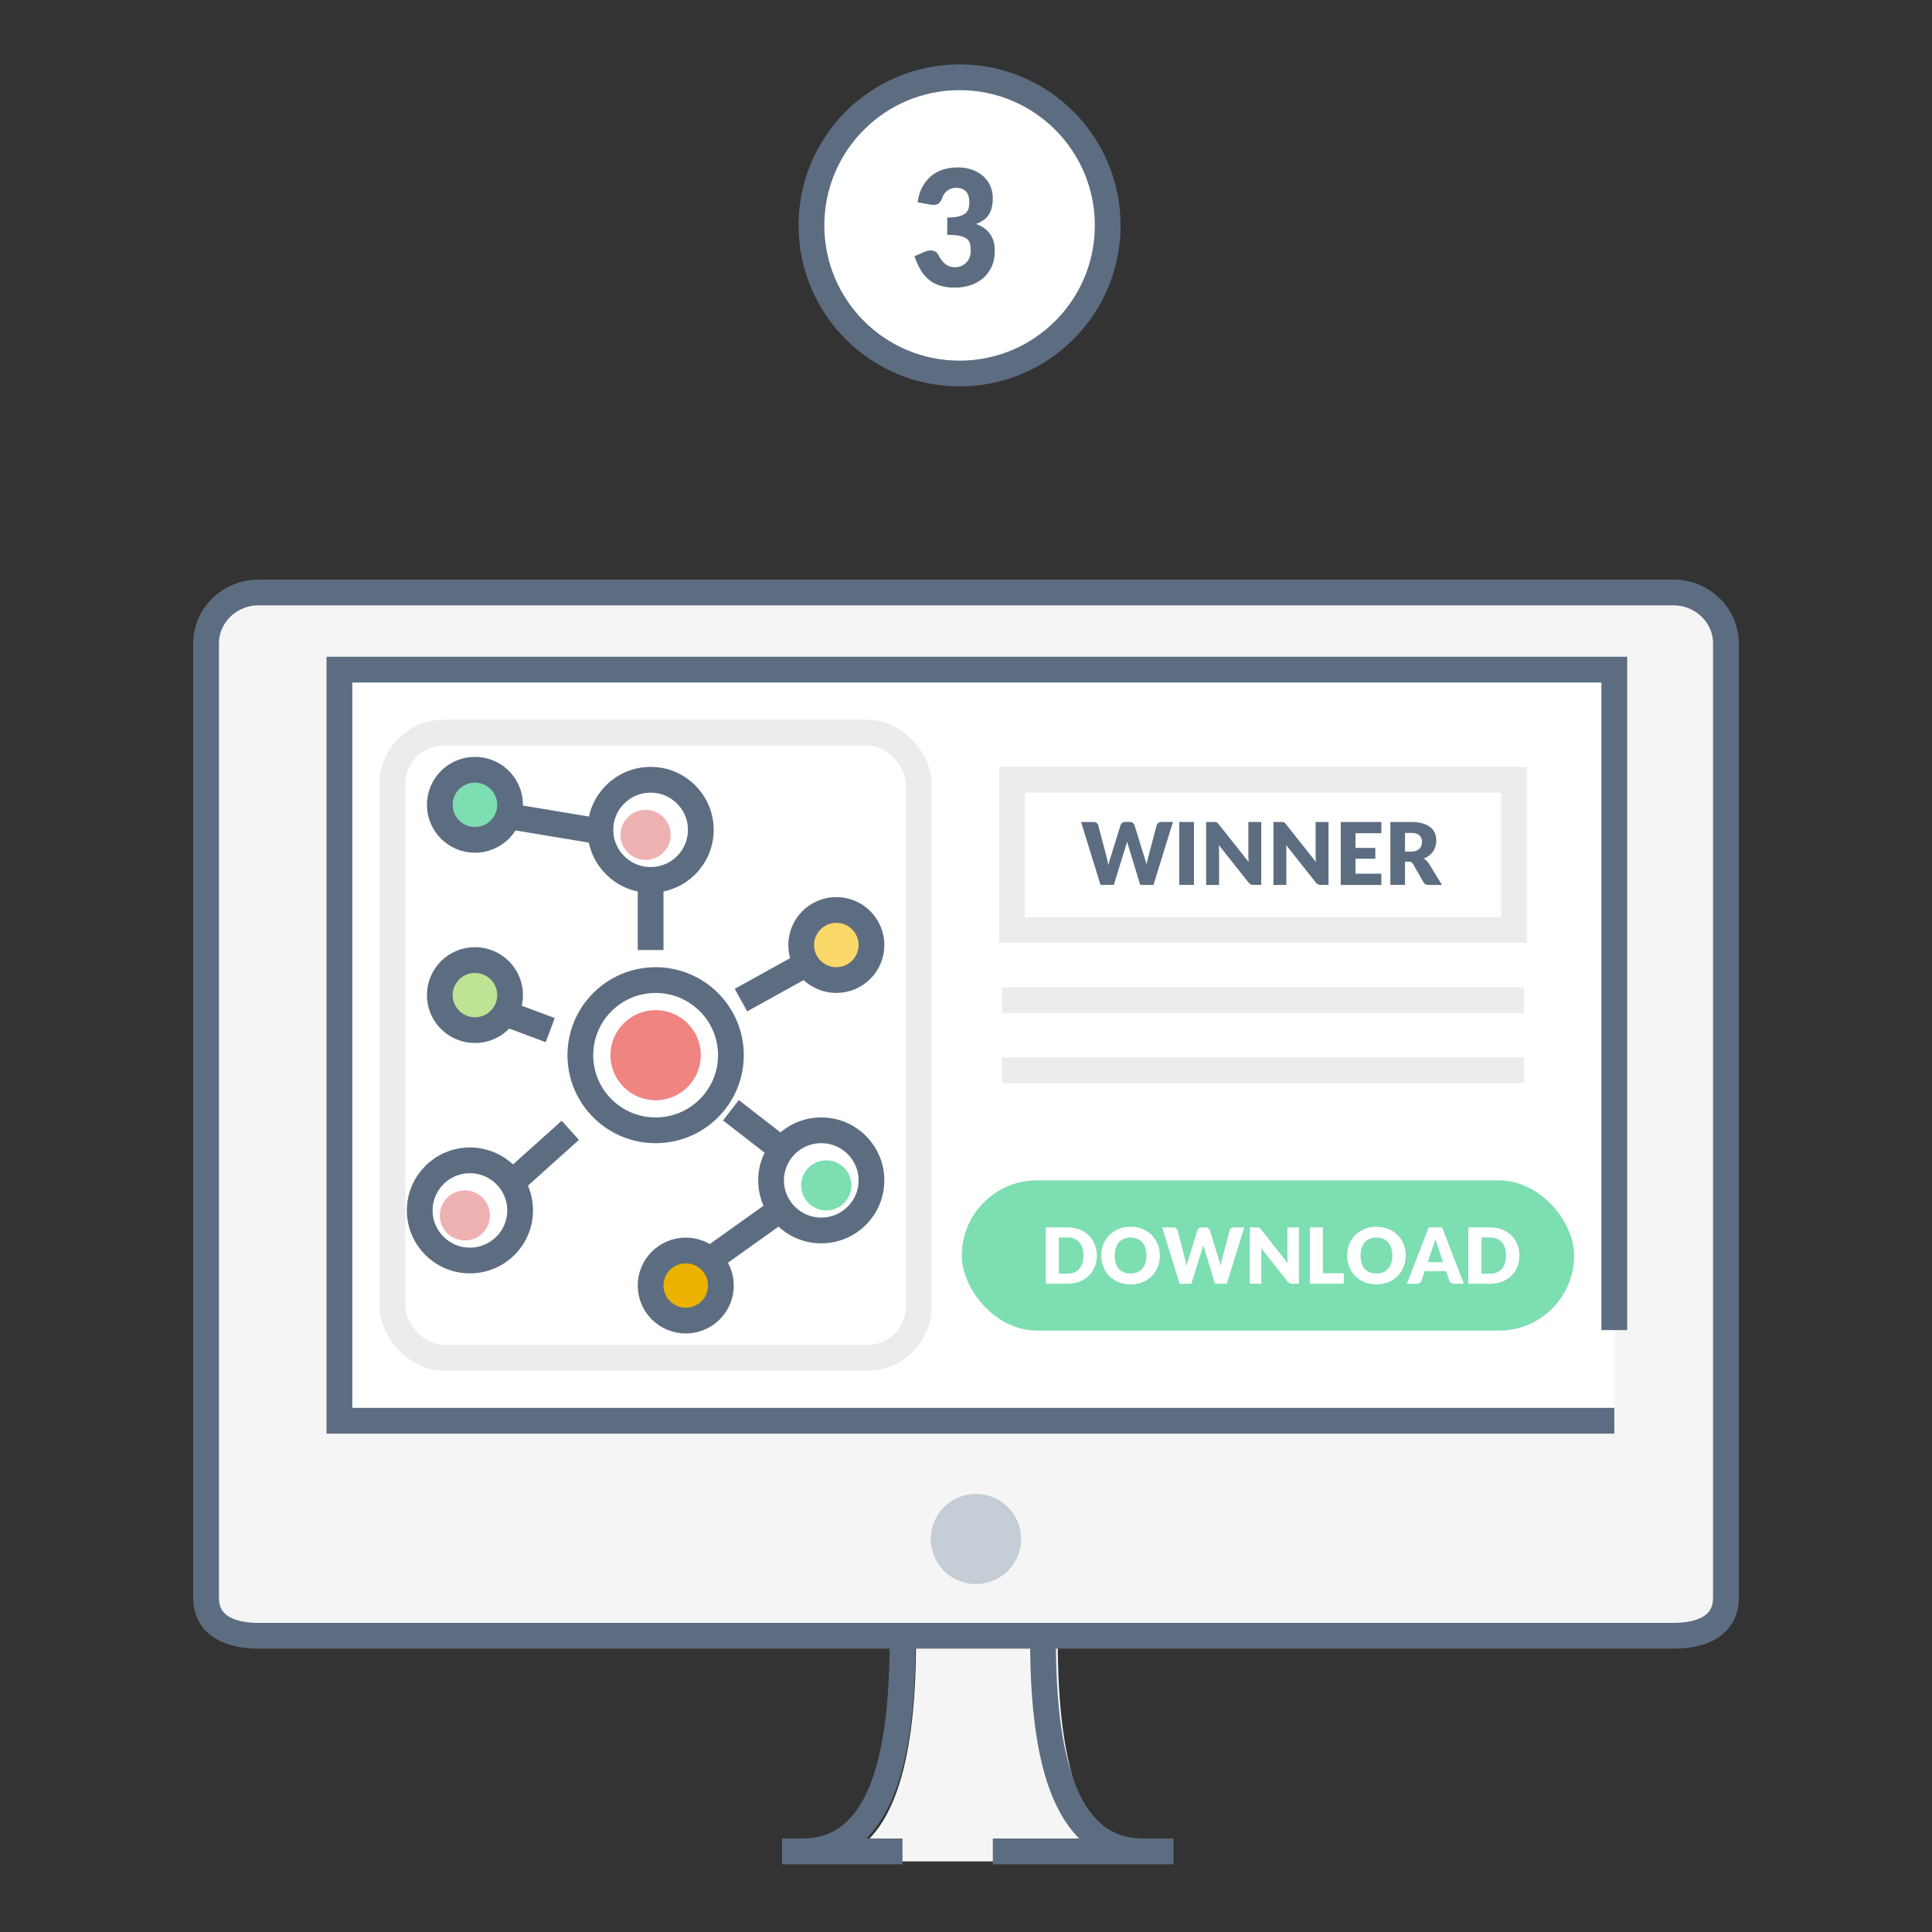 <svg xmlns="http://www.w3.org/2000/svg" xmlns:xlink="http://www.w3.org/1999/xlink" width="150" height="150" viewBox="0 0 150 150"><rect x="0" y="0" width="150" height="150" fill="#333333" stroke="none"/><title>project-steps-step-3</title><defs><rect id="a" x="13.47" y="10.664" width="42.866" height="50.542" rx="4"></rect></defs><g fill="none" fill-rule="evenodd"><g transform="translate(63 6)"><ellipse stroke="#5D6D81" stroke-width="2" fill="#FFF" cx="11.501" cy="11.5" rx="11.501" ry="11.5"></ellipse><path d="M8.241 9.707c.065-.455.188-.852.371-1.19.183-.339.41-.62.681-.846a2.73 2.73 0 0 1 .932-.505c.35-.11.726-.166 1.128-.166.434 0 .82.064 1.157.191.338.128.624.3.857.517.233.217.41.47.53.755.121.286.181.588.181.906 0 .288-.028.542-.084.761-.056.22-.14.41-.25.57a1.56 1.56 0 0 1-.41.408 2.48 2.48 0 0 1-.558.279c.973.355 1.46 1.044 1.46 2.067 0 .485-.085.907-.254 1.266a2.59 2.59 0 0 1-.679.896 2.867 2.867 0 0 1-.985.536c-.374.12-.764.179-1.17.179-.418 0-.79-.047-1.116-.141a2.53 2.53 0 0 1-.868-.439 2.868 2.868 0 0 1-.667-.761A5.2 5.2 0 0 1 8 13.887l.832-.351c.217-.088.418-.11.603-.069a.567.567 0 0 1 .398.288c.181.347.373.599.576.755.203.157.441.235.715.235.209 0 .39-.036.545-.11a1.19 1.19 0 0 0 .386-.281 1.17 1.17 0 0 0 .232-.392c.053-.146.079-.294.079-.445a3.15 3.15 0 0 0-.04-.53.699.699 0 0 0-.22-.404c-.12-.112-.302-.199-.545-.26-.243-.06-.582-.09-1.016-.09V10.89c.365 0 .661-.029.886-.087.225-.059.4-.14.522-.242a.73.73 0 0 0 .244-.372c.04-.147.06-.307.06-.483 0-.36-.083-.636-.25-.83-.167-.194-.421-.292-.763-.292a1.09 1.09 0 0 0-.702.23 1.17 1.17 0 0 0-.395.566c-.085.23-.195.383-.332.458-.137.075-.332.092-.585.05l-.989-.182z" fill="#5D6D81"></path></g><g transform="translate(16 45.213)"><path d="M113.931 81.787H4.069c-2.238 0-4.069-.79-4.069-2.963V4.739C0 2.565 1.831.787 4.069.787h109.862C116.169.787 118 2.565 118 4.74v74.085c0 2.173-1.831 2.963-4.069 2.963zM55.12 82.2c0 10.062-2.02 17.106-7.878 17.106h-1.817H75.82h-1.818c-5.857 0-7.877-7.044-7.877-17.106H55.12z" fill="#F5F5F5"></path><path d="M118 78.824c0 2.173-1.831 2.963-4.069 2.963H4.069c-2.238 0-4.069-.79-4.069-2.963V4.739C0 2.565 1.831.787 4.069.787h109.862C116.169.787 118 2.565 118 4.74v74.085zM54.069 98.529h-9.353m30.396 0H61.083M64.98 82.2c0 9.857 1.999 16.329 7.794 16.329M54.069 82.2c0 9.857-1.999 16.329-7.794 16.329" stroke="#5D6D81" stroke-width="2"></path><path fill="#FFF" d="M10.353 6.776h98.981v58.318H10.353z"></path><rect width="47.542" height="11.664" rx="5.832" transform="translate(58.674 46.432)" fill="#7DDEB1"></rect><path d="M69.157 52.268c0 .316-.055.607-.164.874a2.046 2.046 0 0 1-.46.693 2.089 2.089 0 0 1-.716.456 2.532 2.532 0 0 1-.928.164H65.19v-4.371h1.698c.34 0 .65.055.928.165a2.03 2.03 0 0 1 1.176 1.148c.11.266.164.557.164.87zm-1.038 0c0-.216-.028-.411-.084-.585a1.25 1.25 0 0 0-.242-.443 1.049 1.049 0 0 0-.385-.279 1.309 1.309 0 0 0-.52-.097h-.677v2.81h.678c.194 0 .367-.032.519-.097.152-.065.28-.158.385-.279a1.25 1.25 0 0 0 .242-.442c.056-.174.084-.37.084-.588zm5.928 0c0 .316-.055.61-.164.882a2.126 2.126 0 0 1-.46.709 2.112 2.112 0 0 1-.716.473 2.433 2.433 0 0 1-.928.17c-.34 0-.65-.056-.93-.17a2.125 2.125 0 0 1-.719-.473 2.114 2.114 0 0 1-.462-.71 2.35 2.35 0 0 1-.163-.881c0-.316.054-.61.163-.882.11-.272.263-.508.462-.708.2-.2.439-.357.719-.471.28-.114.59-.171.93-.171.34 0 .65.057.928.172.28.115.518.273.716.473.198.2.351.436.46.708.11.272.164.565.164.879zm-1.038 0c0-.216-.028-.411-.084-.584a1.236 1.236 0 0 0-.242-.44 1.042 1.042 0 0 0-.385-.275 1.327 1.327 0 0 0-.52-.096c-.195 0-.37.032-.523.096a1.039 1.039 0 0 0-.387.276c-.105.12-.185.266-.241.439a1.89 1.89 0 0 0-.084.584c0 .218.028.413.084.586.056.173.136.32.241.44.105.12.234.211.387.274.153.063.328.095.524.095.194 0 .367-.032.519-.095.152-.063.28-.154.385-.274.105-.12.186-.267.242-.44a1.9 1.9 0 0 0 .084-.586zm7.59-2.184l-1.35 4.37h-.918l-.822-2.708a1.533 1.533 0 0 1-.045-.14 7.246 7.246 0 0 1-.042-.16l-.042.16a1.533 1.533 0 0 1-.045.14l-.834 2.709h-.918l-1.35-4.371h.852c.088 0 .161.02.22.06.06.04.098.093.116.159l.6 2.28c.018.072.036.15.054.235l.054.266c.036-.188.08-.355.132-.501l.708-2.28a.343.343 0 0 1 .33-.219h.3c.088 0 .159.02.213.061a.39.39 0 0 1 .123.158l.702 2.28c.052.14.096.299.132.477a7.191 7.191 0 0 1 .102-.477l.6-2.28a.285.285 0 0 1 .114-.153.355.355 0 0 1 .216-.066h.798zm4.25 0v4.37h-.527a.46.46 0 0 1-.197-.037.48.48 0 0 1-.157-.13l-2.061-2.607a3.718 3.718 0 0 1 .02.432v2.343h-.893v-4.371h.534a.86.86 0 0 1 .11.006.29.29 0 0 1 .082.022.27.27 0 0 1 .069.047c.022.02.047.047.075.08l2.079 2.626a3.617 3.617 0 0 1-.027-.468v-2.313h.894zm3.48 3.56v.81h-2.633v-4.37h1.014v3.56h1.62zm4.807-1.376c0 .316-.055.61-.164.882a2.126 2.126 0 0 1-.46.709 2.112 2.112 0 0 1-.716.473 2.433 2.433 0 0 1-.928.17c-.34 0-.65-.056-.93-.17a2.125 2.125 0 0 1-.719-.473 2.114 2.114 0 0 1-.462-.71 2.35 2.35 0 0 1-.163-.881c0-.316.054-.61.163-.882.11-.272.263-.508.462-.708.2-.2.439-.357.719-.471.28-.114.59-.171.93-.171.34 0 .65.057.928.172.28.115.518.273.716.473.198.2.351.436.46.708.11.272.164.565.164.879zm-1.038 0c0-.216-.028-.411-.084-.584a1.236 1.236 0 0 0-.242-.44 1.042 1.042 0 0 0-.385-.275 1.327 1.327 0 0 0-.52-.096c-.195 0-.37.032-.523.096a1.039 1.039 0 0 0-.387.276c-.105.12-.185.266-.241.439a1.89 1.89 0 0 0-.084.584c0 .218.028.413.084.586.056.173.136.32.241.44.105.12.234.211.387.274.153.063.328.095.524.095.194 0 .367-.032.519-.095.152-.063.28-.154.385-.274.105-.12.186-.267.242-.44a1.9 1.9 0 0 0 .084-.586zm3.945.516l-.405-1.197a8.212 8.212 0 0 1-.198-.603 4.723 4.723 0 0 1-.192.609l-.402 1.19h1.197zm1.61 1.67h-.785a.343.343 0 0 1-.213-.061.39.39 0 0 1-.123-.157l-.258-.762h-1.662l-.258.762a.365.365 0 0 1-.119.151.33.33 0 0 1-.211.068h-.792l1.692-4.371h1.038l1.692 4.37zm4.312-2.186c0 .316-.055.607-.164.874a2.046 2.046 0 0 1-.46.693 2.089 2.089 0 0 1-.716.456 2.532 2.532 0 0 1-.928.164h-1.698v-4.371h1.698c.34 0 .65.055.928.165a2.03 2.03 0 0 1 1.176 1.148c.11.266.164.557.164.87zm-1.038 0c0-.216-.028-.411-.084-.585a1.25 1.25 0 0 0-.242-.443 1.049 1.049 0 0 0-.385-.279 1.309 1.309 0 0 0-.52-.097h-.677v2.81h.678c.194 0 .367-.032.519-.097.152-.065.28-.158.385-.279a1.25 1.25 0 0 0 .242-.442c.056-.174.084-.37.084-.588z" fill="#FFF"></path><path d="M61.792 32.435h40.528m-40.528 5.443h40.528M62.571 15.329h38.969v11.664H62.571z" stroke="#ECECEC" stroke-width="2"></path><path d="M75.068 18.606l-1.513 4.887h-1.029l-.921-3.028a1.711 1.711 0 0 1-.05-.156 8.086 8.086 0 0 1-.048-.18 8.084 8.084 0 0 1-.047.18 1.711 1.711 0 0 1-.05.156l-.935 3.028h-1.029l-1.512-4.887h.954c.099 0 .181.023.247.067.067.045.11.104.13.178l.672 2.55a19.562 19.562 0 0 1 .121.56c.04-.21.09-.397.148-.56L71 18.85a.385.385 0 0 1 .37-.245h.336c.098 0 .178.023.238.07.06.045.107.104.138.175l.787 2.55c.058.156.108.334.148.533a8.024 8.024 0 0 1 .114-.534l.673-2.549a.319.319 0 0 1 .127-.17.399.399 0 0 1 .242-.075h.895zm1.63 4.887h-1.143v-4.887h1.143v4.887zm5.225-4.887v4.887h-.592a.516.516 0 0 1-.22-.042.539.539 0 0 1-.177-.145l-2.31-2.915a4.147 4.147 0 0 1 .024.483v2.62h-1.002v-4.888h.599c.05 0 .09.003.124.007a.303.303 0 0 1 .168.077.882.882 0 0 1 .084.09l2.33 2.936a4.035 4.035 0 0 1-.03-.524v-2.586h1.002zm5.224 0v4.887h-.591a.516.516 0 0 1-.22-.042.539.539 0 0 1-.177-.145l-2.31-2.915a4.147 4.147 0 0 1 .024.483v2.62H82.87v-4.888h.598c.05 0 .091.003.125.007a.303.303 0 0 1 .168.077.882.882 0 0 1 .084.09l2.33 2.936a4.035 4.035 0 0 1-.03-.524v-2.586h1.001zm2.091.872v1.14h1.54v.84h-1.54v1.163h2.01v.872h-3.153v-4.887h3.154v.872h-2.01zm4.304 1.426c.154 0 .286-.02.395-.059a.714.714 0 0 0 .267-.162.62.62 0 0 0 .151-.244.931.931 0 0 0 .047-.3c0-.214-.07-.382-.21-.503-.14-.12-.357-.181-.65-.181h-.457v1.449h.457zm2.414 2.59h-1.03c-.19 0-.326-.072-.41-.215l-.813-1.42a.393.393 0 0 0-.128-.132.399.399 0 0 0-.201-.042h-.29v1.808h-1.136v-4.887h1.594c.354 0 .656.037.906.11.25.072.454.173.612.303.158.13.273.283.344.46.072.176.108.368.108.576 0 .16-.021.309-.064.45a1.385 1.385 0 0 1-.496.71 1.644 1.644 0 0 1-.422.232 1.028 1.028 0 0 1 .383.346l1.043 1.7z" fill="#5D6D81"></path><use fill="#FFF" xlink:href="#a"></use><rect stroke="#ECECEC" stroke-width="2" x="14.47" y="11.664" width="40.866" height="48.542" rx="4"></rect><g transform="translate(16.588 14.551)"><path d="M17.926 4.665v9.331m14.029 0l-7.015 3.888m-21.043 0l6.235 2.333M3.897 34.99l7.794-6.998m19.484 3.888l-7.014-5.443m-3.897 13.219l10.911-7.776M3.897 3.11l14.029 2.333" stroke="#5D6D81" stroke-width="2"></path><ellipse fill="#FFF" cx="17.926" cy="4.665" rx="3.897" ry="3.888"></ellipse><ellipse fill="#EEB1B1" cx="17.536" cy="5.054" rx="1.948" ry="1.944"></ellipse><ellipse stroke="#5D6D81" stroke-width="2" cx="17.926" cy="4.665" rx="3.897" ry="3.888"></ellipse><ellipse fill="#FFF" cx="31.175" cy="31.88" rx="3.897" ry="3.888"></ellipse><path d="M31.565 34.213c1.076 0 1.948-.87 1.948-1.944a1.946 1.946 0 0 0-1.948-1.944c-1.076 0-1.949.87-1.949 1.944 0 1.074.873 1.944 1.949 1.944z" fill="#7DDEB1"></path><ellipse stroke="#5D6D81" stroke-width="2" cx="31.175" cy="31.88" rx="3.897" ry="3.888"></ellipse><ellipse fill="#FFF" cx="3.897" cy="34.213" rx="3.897" ry="3.888"></ellipse><ellipse fill="#EEB1B1" cx="3.507" cy="34.602" rx="1.948" ry="1.944"></ellipse><ellipse stroke="#5D6D81" stroke-width="2" cx="3.897" cy="34.213" rx="3.897" ry="3.888"></ellipse><ellipse fill="#EBB200" cx="20.654" cy="40.045" rx="2.728" ry="2.721"></ellipse><ellipse stroke="#5D6D81" stroke-width="2" cx="20.654" cy="40.045" rx="2.728" ry="2.721"></ellipse><ellipse fill="#FBD86A" cx="32.344" cy="13.607" rx="2.728" ry="2.721"></ellipse><ellipse stroke="#5D6D81" stroke-width="2" cx="32.344" cy="13.607" rx="2.728" ry="2.721"></ellipse><ellipse fill="#BDE495" cx="4.287" cy="17.495" rx="2.728" ry="2.721"></ellipse><ellipse stroke="#5D6D81" stroke-width="2" cx="4.287" cy="17.495" rx="2.728" ry="2.721"></ellipse><ellipse fill="#7DDEB1" cx="4.287" cy="2.721" rx="2.728" ry="2.721"></ellipse><ellipse stroke="#5D6D81" stroke-width="2" cx="4.287" cy="2.721" rx="2.728" ry="2.721"></ellipse><ellipse fill="#FFF" cx="18.315" cy="22.161" rx="5.845" ry="5.832"></ellipse><ellipse fill="#F08481" cx="18.315" cy="22.161" rx="3.507" ry="3.499"></ellipse><ellipse stroke="#5D6D81" stroke-width="2" cx="18.315" cy="22.161" rx="5.845" ry="5.832"></ellipse></g><path stroke="#5D6D81" stroke-width="2" d="M109.334 65.093H10.353V6.776h98.981v51.279"></path><ellipse fill="#C5CDD7" cx="59.772" cy="74.276" rx="3.507" ry="3.499"></ellipse></g></g></svg>